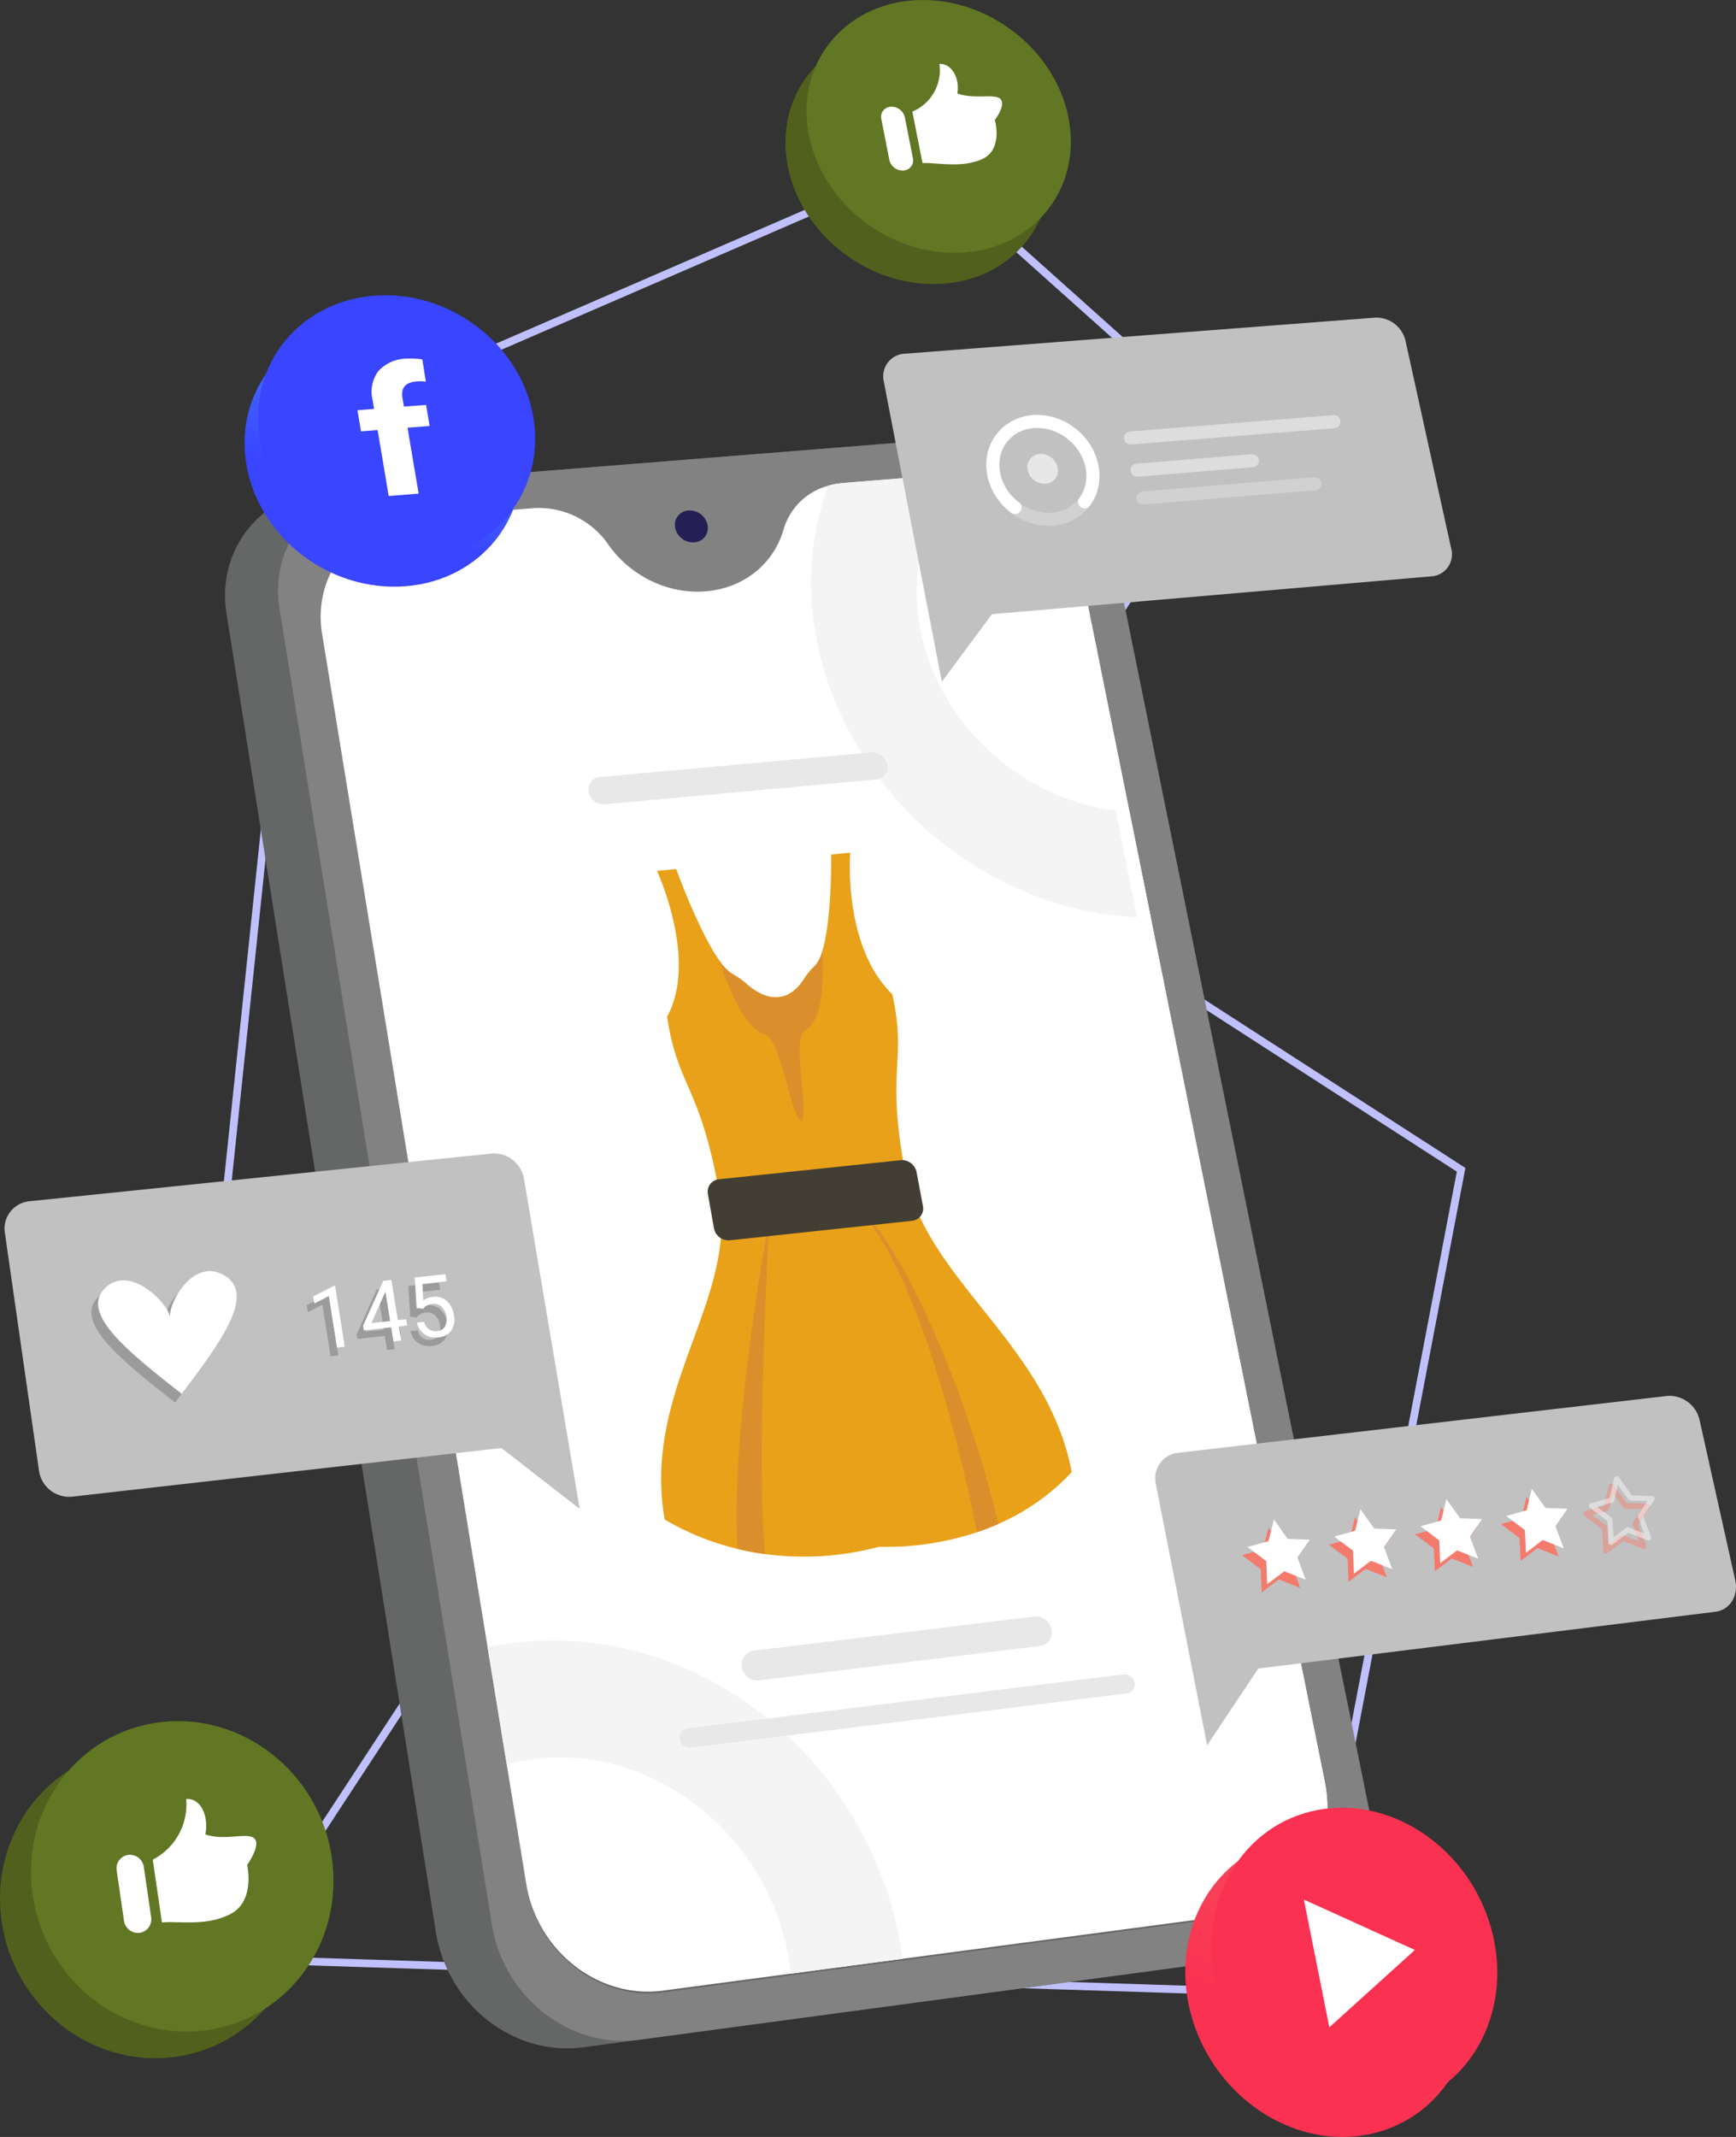 <?xml version="1.0" encoding="UTF-8"?>
<svg xmlns="http://www.w3.org/2000/svg" xmlns:xlink="http://www.w3.org/1999/xlink" width="342.984" height="422" viewBox="0 0 342.984 422">
  <rect x="0" y="0" width="342.984" height="422" fill="#333333" stroke="none"/>
  <defs>
    <style>.a,.l,.m,.o,.x{fill:none;}.a{stroke:#c0c0ff;stroke-miterlimit:10;stroke-width:1.53px;}.b{fill:#656666;}.c{fill:#828282;}.d,.n{fill:#fff;}.e{fill:#f4f4f4;}.f{fill:#241f54;}.g{fill:#e9a119;}.h{fill:#db8f2c;}.i{fill:#423e33;}.j{fill:#e8e8e8;}.k{fill:#c1c1c1;}.l,.m,.o,.x{stroke:#fff;stroke-linecap:round;stroke-linejoin:round;}.l,.m,.o{stroke-width:2.582px;}.m{opacity:0.25;}.n{opacity:0.61;}.o,.v,.x{opacity:0.45;}.p{fill:#9b9b9b;}.q{opacity:0.88;}.r{fill:url(#a);}.s{fill:url(#b);}.t{fill:url(#c);}.u{fill:url(#d);}.w{fill:url(#e);}.x{stroke-width:1.02px;}.y{fill:url(#f);}.z{fill:url(#g);}.aa{fill:url(#h);}.ab{fill:url(#i);}.ac{fill:#52601d;}.ad{fill:#617724;}</style>
    <linearGradient id="a" x1="6.075" y1="-23.442" x2="8.202" y2="-28.858" gradientUnits="objectBoundingBox">
      <stop offset="0" stop-color="#fb7060"></stop>
      <stop offset="1" stop-color="#ffff81"></stop>
    </linearGradient>
    <linearGradient id="b" x1="5.94" y1="-22.882" x2="8.07" y2="-28.292" xlink:href="#a"></linearGradient>
    <linearGradient id="c" x1="5.804" y1="-22.323" x2="7.937" y2="-27.727" xlink:href="#a"></linearGradient>
    <linearGradient id="d" x1="5.668" y1="-21.764" x2="7.804" y2="-27.163" xlink:href="#a"></linearGradient>
    <linearGradient id="e" x1="5.114" y1="-19.412" x2="7.075" y2="-24.358" xlink:href="#a"></linearGradient>
    <linearGradient id="f" x1="0.926" y1="-0.418" x2="0.414" y2="0.685" gradientUnits="objectBoundingBox">
      <stop offset="0.02" stop-color="#5ac4ff"></stop>
      <stop offset="1" stop-color="#3945ff"></stop>
    </linearGradient>
    <linearGradient id="g" x1="2.176" y1="-6.22" x2="2.678" y2="-5.26" xlink:href="#f"></linearGradient>
    <linearGradient id="h" x1="0.394" y1="0.691" x2="1.326" y2="-0.994" gradientUnits="objectBoundingBox">
      <stop offset="0" stop-color="#fb3151"></stop>
      <stop offset="1" stop-color="#ec8b77"></stop>
    </linearGradient>
    <linearGradient id="i" x1="1.461" y1="-3.737" x2="1.598" y2="-5.257" xlink:href="#h"></linearGradient>
  </defs>
  <g transform="translate(-82.636 -44.846)">
    <path class="a" d="M162.14,140.169,366.583,272.088l-31.067,162.63-210.834-6.743L321.363,128.006,260.17,73.283,138.515,125.963l-20.2,192.094" transform="translate(4.726 3.767)"></path>
    <g transform="translate(82.636 44.846)">
      <g transform="translate(44.458 86.135)">
        <path class="b" d="M260.372,121.679l-118.423,9.445c-12.894,1.028-21.776,12.036-19.773,24.65l41.367,260.4c2.288,14.4,15.37,24.645,29.141,22.794L318.94,422c13.107-1.761,21.416-14.514,18.628-28.4L287.062,141.965C284.61,129.752,272.686,120.7,260.372,121.679Z" transform="translate(-121.894 -120.814)"></path>
        <path class="c" d="M269.074,120.979l-118,9.411c-12.848,1.025-21.668,12.009-19.636,24.6L173.4,414.829c2.32,14.369,15.386,24.59,29.1,22.746l125.773-16.9c13.057-1.754,21.3-14.476,18.486-28.335L295.732,141.229C293.255,129.039,281.345,120,269.074,120.979ZM338,386.87c2.59,12.861-5.105,24.649-17.251,26.262L207.218,428.215c-12.7,1.687-24.81-7.775-26.982-21.066l-40.345-246.9c-1.916-11.722,6.253-21.963,18.191-22.931l23.349-1.892a16.7,16.7,0,0,1,14.843,6.936l.059.086c.111.162.226.324.343.485.021.031.042.055.063.086.137.187.28.373.426.553.29.367.593.727.906,1.07q.7.785,1.478,1.494a.182.182,0,0,1,.04.04q.245.221.486.426c.18.156.359.3.539.453a.531.531,0,0,1,.083.068c.159.121.311.242.469.362.373.28.759.554,1.149.81.193.135.39.257.591.379s.4.246.6.362.412.229.617.34a22.156,22.156,0,0,0,2.559,1.163c.2.075.4.149.6.219.465.164.938.307,1.419.438.224.061.446.118.668.169.159.035.324.075.481.1s.317.065.48.094c.142.031.283.057.428.076.23.04.465.074.7.1s.468.058.706.08c.2.02.4.036.6.051.324.02.652.031.985.035s.659,0,.994-.009l.022,0c.13,0,.265-.006.4-.017.188-.011.383-.022.575-.039s.384-.037.571-.059c.134-.011.266-.027.393-.049l.022,0c.328-.044.651-.093.966-.156s.634-.123.941-.2c.193-.049.379-.1.565-.149.222-.062.439-.123.653-.195s.431-.138.64-.214c.132-.044.259-.092.385-.145.147-.055.29-.111.43-.171s.287-.12.428-.18q.294-.129.584-.274c.417-.206.822-.422,1.212-.658.171-.1.336-.2.5-.31a17.045,17.045,0,0,0,2.049-1.545c.157-.142.316-.283.472-.429s.3-.3.447-.448.3-.3.433-.463c.283-.313.557-.639.815-.969.108-.143.212-.284.32-.427a.355.355,0,0,1,.055-.079c.118-.176.238-.345.356-.525.105-.157.211-.322.314-.489a.161.161,0,0,1,.024-.045,16.347,16.347,0,0,0,.886-1.681c.177-.382.34-.779.486-1.179.077-.2.146-.4.212-.6.009-.033.02-.06.031-.093.053-.174.108-.349.155-.523.01-.033.016-.06.026-.092a12.923,12.923,0,0,1,11.7-9.038l22.143-1.795c11.45-.927,22.547,7.5,24.84,18.885Z" transform="translate(-120.669 -120.907)"></path>
        <path class="d" d="M288.75,146.387l48.2,239.3c2.591,12.859-5.1,24.645-17.25,26.257L206.176,427.015c-12.7,1.686-24.808-7.774-26.98-21.064L138.858,159.088c-1.915-11.721,6.253-21.959,18.191-22.927L180.4,134.27a16.7,16.7,0,0,1,14.841,6.935l.059.086c.111.162.227.324.343.485.022.031.042.055.065.086.137.187.279.373.426.553.283.367.588.727.9,1.07a19.354,19.354,0,0,0,1.478,1.494.183.183,0,0,1,.04.04q.236.221.486.426c.176.156.354.307.539.453a.473.473,0,0,1,.083.068c.159.12.311.241.469.362.373.285.755.558,1.149.81.193.134.39.262.591.379s.4.245.6.362.408.233.617.34a22.543,22.543,0,0,0,2.559,1.163c.2.079.4.148.6.217.465.164.939.307,1.42.438.223.062.446.118.667.169.16.035.325.075.482.1s.317.07.48.094c.142.031.282.057.427.077.231.04.465.074.7.1s.467.057.706.079c.2.022.4.036.6.051.325.022.653.032.985.035s.659,0,.994-.009h.022c.13,0,.265-.007.4-.018.189-.01.383-.022.575-.037s.384-.037.571-.059c.134-.011.267-.028.393-.05h.021c.33-.044.651-.093.966-.156s.634-.123.941-.2c.193-.048.379-.1.565-.149.222-.061.439-.122.653-.194s.43-.138.64-.215c.133-.043.259-.091.385-.144.148-.051.289-.111.43-.171s.287-.12.428-.18q.292-.129.583-.274c.418-.206.822-.422,1.213-.658.165-.1.336-.2.5-.309a17.233,17.233,0,0,0,2.049-1.546c.163-.136.32-.283.472-.429s.3-.292.446-.448.3-.3.434-.462a12.338,12.338,0,0,0,.814-.969c.109-.143.212-.284.32-.427a.432.432,0,0,1,.055-.079q.187-.255.356-.525.166-.238.315-.489a.114.114,0,0,1,.024-.044,14.231,14.231,0,0,0,.884-1.682,12.145,12.145,0,0,0,.487-1.178c.076-.2.146-.4.211-.6.01-.033.022-.06.032-.093.053-.174.106-.349.155-.523.01-.033.016-.06.026-.093a12.585,12.585,0,0,1,8.775-8.5,14.372,14.372,0,0,1,2.919-.537l22.143-1.794c.371-.031.74-.05,1.109-.063A24.09,24.09,0,0,1,288.75,146.387Z" transform="translate(-119.684 -120.043)"></path>
        <path class="e" d="M172.961,331.361q-2.674.321-5.264.862l3.777,23.116a41.2,41.2,0,0,1,5.272-1c23.618-2.933,46.1,14.557,50.429,39.3q.27,1.542.433,3.073l22.121-2.938c-.137-1.017-.3-2.032-.481-3.054C242.524,353.418,208.591,327.082,172.961,331.361Z" transform="translate(-115.827 -93.091)"></path>
        <path class="e" d="M245.733,158.152c-2.294-11.894.98-22.929,7.955-30.712-.369.014-.737.033-1.109.063L230.437,129.3a14.371,14.371,0,0,0-2.919.537,56.079,56.079,0,0,0-2.335,30.093c5.888,31.36,34.924,55.173,66.079,55.186l-4.208-20.893C267.453,193.169,249.557,177.972,245.733,158.152Z" transform="translate(-108.351 -120.042)"></path>
        <g transform="translate(58.066 7.676)">
          <path class="d" d="M208.186,150.212c.214.008.426.007.642,0-.111.02-.228.035-.344.051h-.022c-.127.022-.26.039-.394.05-.187.022-.378.043-.572.059s-.386.027-.575.037c-.134.011-.268.018-.4.018l-.02,0c-.336.011-.667.018-1,.008s-.661-.014-.986-.034c-.2-.016-.4-.031-.6-.051-.238-.024-.471-.046-.706-.08s-.469-.062-.7-.1c-.145-.02-.287-.045-.428-.077-.162-.024-.322-.059-.48-.093s-.324-.07-.482-.1q-.333-.076-.668-.17c-.482-.13-.955-.273-1.421-.438-.2-.069-.4-.138-.6-.217a22.284,22.284,0,0,1-2.56-1.164c-.211-.105-.417-.222-.617-.34s-.4-.234-.6-.362-.4-.246-.592-.379c-.394-.251-.776-.525-1.149-.811-.157-.12-.31-.241-.468-.362a.6.6,0,0,0-.084-.068c-.185-.145-.364-.3-.539-.453q-.25-.206-.486-.426a.161.161,0,0,0-.04-.04,19.172,19.172,0,0,1-1.478-1.495c-.318-.343-.622-.7-.906-1.07-.146-.181-.289-.367-.426-.554-.021-.031-.042-.055-.065-.086-.116-.161-.232-.323-.342-.485-.023-.031-.037-.055-.059-.086a16.706,16.706,0,0,0-14.851-6.94l2.7-.219a16.7,16.7,0,0,1,14.843,6.936l.059.086c.111.162.227.324.343.485.021.031.042.055.063.086.137.187.28.373.426.553.284.367.589.727.906,1.07a18.965,18.965,0,0,0,1.478,1.494.183.183,0,0,1,.04.04c.157.147.319.29.486.426.176.156.354.308.539.453a.529.529,0,0,1,.083.068c.159.121.311.242.469.362.373.285.755.559,1.149.81.193.135.39.263.591.379s.4.246.6.362.408.234.617.34a22.156,22.156,0,0,0,2.559,1.163c.2.08.4.149.6.219.465.164.938.307,1.419.438.224.061.446.118.668.169.159.035.324.075.481.1s.318.07.48.094c.142.031.283.057.428.076.23.04.465.074.7.1s.468.058.706.08c.2.02.4.036.6.051C207.524,150.2,207.853,150.207,208.186,150.212Z" transform="translate(-173.168 -126.891)"></path>
          <path class="d" d="M274.449,146.64l48.209,239.332c2.59,12.861-5.105,24.649-17.251,26.262l-2.778.369c12.158-1.615,19.869-13.409,17.285-26.279L271.837,146.862c-2.286-11.389-13.387-19.824-24.847-18.894l2.618-.213C261.059,126.828,272.155,135.258,274.449,146.64Z" transform="translate(-163.39 -127.685)"></path>
        </g>
        <path class="f" d="M206.837,136.748a2.846,2.846,0,0,1-2.627,3.412,3.612,3.612,0,0,1-3.781-2.885,2.846,2.846,0,0,1,2.632-3.408A3.613,3.613,0,0,1,206.837,136.748Z" transform="translate(-111.498 -119.192)"></path>
        <g transform="translate(85.343 82.258)">
          <path class="g" d="M279.205,315.846A43.925,43.925,0,0,1,264.7,326.093c-1.425.626-2.837,1.17-4.231,1.641a56.74,56.74,0,0,1-19.348,2.872,57.677,57.677,0,0,1-22.534,1.431,54.054,54.054,0,0,1-5.429-1.016,52.254,52.254,0,0,1-14.388-5.809c-4.487-25.974,14.571-43.194,10.754-64.63-3.778-21.215-8.2-20.766-10.271-34.655,6.171-11.242-2-28.8-2-28.8l3.8-.357s4.375,12.172,8.5,18.011a8.941,8.941,0,0,0,2.729,2.786,14.728,14.728,0,0,1,2.778,1.974c1.488,1.284,3.786,2.78,6.232,2.528,1.643-.168,3.361-1.136,4.926-3.489a12.007,12.007,0,0,1,2.094-2.557c3.6-3.088,3.368-22.129,3.368-22.129l3.757-.352s-1.548,18.374,8.324,27.975c2.963,13.688-1.4,14.131,2.541,35.19C250.291,277.984,274.289,290.294,279.205,315.846Z" transform="translate(-197.255 -193.544)"></path>
          <g transform="translate(15.712 70.168)">
            <path class="h" d="M211.32,322.593c-1.473-23.711,6.067-63.97,6.341-65.414-.084,1.5-2.7,46.34-.912,66.43A54.053,54.053,0,0,1,211.32,322.593Z" transform="translate(-211.13 -255.283)"></path>
            <path class="h" d="M260.057,317.886c-1.425.626-2.837,1.17-4.231,1.641-2.435-12.27-10.843-50.532-23.519-64.022C240.247,261.318,253.7,290.611,260.057,317.886Z" transform="translate(-208.325 -255.505)"></path>
          </g>
          <path class="i" d="M246.508,259.127l-36.047,3.858a2.938,2.938,0,0,1-3.128-2.412l-1.186-6.683a2.47,2.47,0,0,1,2.165-2.96l35.957-3.77a2.938,2.938,0,0,1,3.105,2.388l1.245,6.626A2.432,2.432,0,0,1,246.508,259.127Z" transform="translate(-196.083 -186.444)"></path>
          <path class="h" d="M228.535,210.547c.337,9.316-.648,14.055-3.4,15.786-2.844,1.782.86,15.781-.794,18.057-2.409-1.858-3.862-16.093-7.248-17.253-3.283-1.132-5.945-5.523-8.978-14.605a8.941,8.941,0,0,0,2.729,2.786,14.727,14.727,0,0,1,2.778,1.974c1.488,1.284,3.786,2.78,6.232,2.528,2.446-.231,4.122-2.115,5.093-3.64a11.446,11.446,0,0,1,1.961-2.432A7.04,7.04,0,0,0,228.535,210.547Z" transform="translate(-195.816 -191.292)"></path>
        </g>
        <path class="j" d="M271.03,332.54l-55.619,6.809a3.1,3.1,0,0,1-3.338-2.591h0a2.733,2.733,0,0,1,2.307-3.275l55.554-6.743a3.109,3.109,0,0,1,3.312,2.56h0A2.654,2.654,0,0,1,271.03,332.54Z" transform="translate(-109.955 -93.646)"></path>
        <path class="j" d="M242.172,181.394,188.526,186.3a3.024,3.024,0,0,1-3.195-2.452h0a2.472,2.472,0,0,1,2.246-2.943l53.583-4.849a3.033,3.033,0,0,1,3.172,2.425h0A2.4,2.4,0,0,1,242.172,181.394Z" transform="translate(-113.497 -113.603)"></path>
        <path class="j" d="M289.672,340.555,203.379,351.3a2,2,0,0,1-2.156-1.677h0a1.783,1.783,0,0,1,1.5-2.128l86.227-10.675a2,2,0,0,1,2.132,1.648h0A1.7,1.7,0,0,1,289.672,340.555Z" transform="translate(-111.39 -92.31)"></path>
      </g>
      <g transform="translate(174.504 62.714)">
        <path class="k" d="M339.908,104.784l9.034,41.071a4.343,4.343,0,0,1-3.884,5.467l-86.851,7.472-9.9,13.339-11.484-59.354a4.46,4.46,0,0,1,4.141-5.417l92.922-7.123A5.919,5.919,0,0,1,339.908,104.784Z" transform="translate(-236.729 -100.225)"></path>
        <g transform="translate(21.646 20.518)">
          <path class="l" d="M260.237,135.354c-4.554-3.462-5.761-9.567-2.709-13.626s9.173-4.532,13.7-1.1,5.768,9.518,2.748,13.588" transform="translate(-255.843 -118.343)"></path>
          <path class="m" d="M273.465,132.364c-3.028,4.084-9.186,4.6-13.742,1.132" transform="translate(-255.329 -116.486)"></path>
          <path class="n" d="M267.862,126.707a2.594,2.594,0,0,1-2.375,3.183,3.442,3.442,0,0,1-3.559-2.7,2.6,2.6,0,0,1,2.379-3.18A3.444,3.444,0,0,1,267.862,126.707Z" transform="translate(-255.045 -117.594)"></path>
          <line class="o" y1="3.225" x2="40.198" transform="translate(27.204 0.039)"></line>
          <line class="o" y1="1.852" x2="22.759" transform="translate(28.506 7.758)"></line>
          <line class="m" y1="2.8" x2="33.988" transform="translate(29.636 12.316)"></line>
        </g>
      </g>
      <g transform="translate(0.9 227.777)">
        <path class="k" d="M83.489,261.638l6.747,47a6.015,6.015,0,0,0,6.563,5.122l84.788-9.609,15.469,12.006-11.006-65.2a6,6,0,0,0-6.407-4.949l-91.3,9.416A5.422,5.422,0,0,0,83.489,261.638Z" transform="translate(-83.431 -245.981)"></path>
        <g transform="translate(17.157 24.939)">
          <path class="p" d="M115.117,292.266c-10.979-8.584-20.06-15.98-15.186-20.872,4.856-4.871,12.482,2.9,12.909,5.736-.427-2.837,4.65-11.952,10.758-8.259S123.169,281.611,115.117,292.266Z" transform="translate(-98.581 -268.003)"></path>
          <g transform="translate(42.547 0.587)">
            <path class="p" d="M142.381,282.611l-1.524.168L139.245,272.6l-2.874,1.459-.219-1.385,4.077-2.105.237-.025Z" transform="translate(-136.152 -268.254)"></path>
            <path class="p" d="M151.73,277.488l1.647-.179.2,1.245-1.648.18.451,2.788-1.519.166-.45-2.789-5.415.59-.144-.9,3.99-8.882,1.6-.172Zm-5.215.567,3.7-.4-.946-5.877-.126.348Z" transform="translate(-134.999 -268.387)"></path>
            <path class="p" d="M154.247,275.2l-.367-6.028,6.056-.651.23,1.4-4.782.514.172,3.3a3.649,3.649,0,0,1,1.892-.73,3.439,3.439,0,0,1,2.743.8,4.554,4.554,0,0,1,1.429,2.819,4.012,4.012,0,0,1-.508,3.026,3.407,3.407,0,0,1-2.589,1.369,3.911,3.911,0,0,1-2.709-.6,3.8,3.8,0,0,1-1.528-2.316l1.425-.155a2.62,2.62,0,0,0,.977,1.473,2.347,2.347,0,0,0,1.632.354,1.921,1.921,0,0,0,1.53-.9,3.492,3.492,0,0,0-.692-3.924,2.313,2.313,0,0,0-1.838-.54,2.363,2.363,0,0,0-1.474.6l-.344.373Z" transform="translate(-133.804 -268.521)"></path>
          </g>
        </g>
        <g transform="translate(18.475 23.241)">
          <path class="d" d="M116.273,290.74c-10.972-8.577-20.05-15.968-15.181-20.853,4.849-4.865,12.472,2.9,12.9,5.732-.428-2.833,4.641-11.938,10.747-8.248S124.315,280.1,116.273,290.74Z" transform="translate(-99.745 -266.504)"></path>
          <g transform="translate(42.511 0.599)">
            <path class="d" d="M143.51,281.1l-1.523.166L140.374,271.1l-2.872,1.456-.219-1.384,4.072-2.1.237-.025Z" transform="translate(-137.284 -266.767)"></path>
            <path class="d" d="M152.85,275.988l1.645-.179.2,1.243-1.645.179.451,2.786-1.517.165-.45-2.786-5.411.588-.144-.9,3.983-8.872,1.6-.172Zm-5.21.565,3.7-.4-.948-5.872-.126.348Z" transform="translate(-136.132 -266.899)"></path>
            <path class="d" d="M155.364,273.7,155,267.681l6.052-.648.23,1.4-4.778.514.173,3.294a3.646,3.646,0,0,1,1.889-.729,3.441,3.441,0,0,1,2.742.8,4.551,4.551,0,0,1,1.429,2.816,4,4,0,0,1-.507,3.021,3.4,3.4,0,0,1-2.585,1.368,3.9,3.9,0,0,1-2.707-.6,3.8,3.8,0,0,1-1.528-2.314l1.423-.155a2.615,2.615,0,0,0,.977,1.472,2.347,2.347,0,0,0,1.63.354,1.916,1.916,0,0,0,1.528-.9,3.487,3.487,0,0,0-.691-3.919,2.313,2.313,0,0,0-1.837-.54,2.363,2.363,0,0,0-1.473.6l-.344.371Z" transform="translate(-134.938 -267.033)"></path>
          </g>
        </g>
      </g>
      <g transform="translate(228.261 275.624)">
        <path class="k" d="M391.746,293.126l7.029,31.569c.683,3.068-1.084,5.845-3.949,6.2l-90.287,11.211L294.43,357.271l-10.118-51.551a5.039,5.039,0,0,1,4.24-6.2l96.837-11.253A6.112,6.112,0,0,1,391.746,293.126Z" transform="translate(-284.199 -288.232)"></path>
        <g class="q" transform="translate(17.136 17.404)">
          <g transform="translate(0 8.646)">
            <path class="r" d="M307.263,315.064l-2.709-3.829-1.094,4.277-4.129,1.154,3.71,2.8.16,4.562,3.391-2.568,4.228,1.658-1.621-4.382,2.44-3.522Z" transform="translate(-299.33 -311.235)"></path>
          </g>
          <g transform="translate(17.152 6.607)">
            <path class="s" d="M322.357,313.251l-2.711-3.816-1.069,4.261-4.1,1.148,3.7,2.79.18,4.545,3.36-2.557,4.212,1.653-1.632-4.367,2.41-3.508Z" transform="translate(-314.476 -309.435)"></path>
          </g>
          <g transform="translate(34.199 4.581)">
            <path class="t" d="M337.359,311.449l-2.714-3.8-1.043,4.246-4.073,1.143,3.695,2.781.2,4.529,3.33-2.547,4.2,1.648-1.643-4.351,2.381-3.495Z" transform="translate(-329.529 -307.646)"></path>
          </g>
          <g transform="translate(51.142 2.567)">
            <path class="u" d="M352.269,309.657l-2.716-3.79-1.018,4.23-4.045,1.137,3.687,2.772.219,4.512,3.3-2.537,4.18,1.644-1.653-4.336,2.352-3.482Z" transform="translate(-344.49 -305.868)"></path>
          </g>
          <g class="v" transform="translate(67.436)">
            <path class="w" d="M370.9,316.451a.542.542,0,0,1-.262-.035l-3.889-1.53-3.052,2.359a.512.512,0,0,1-.57.024.654.654,0,0,1-.332-.529l-.222-4.2-3.435-2.58a.648.648,0,0,1-.258-.564.482.482,0,0,1,.347-.435l3.75-1.057.929-3.934a.47.47,0,0,1,.407-.369.579.579,0,0,1,.544.258l2.537,3.524,4,.143a.621.621,0,0,1,.51.333.576.576,0,0,1-.008.595l-2.166,3.238,1.554,4.034a.556.556,0,0,1-.092.579A.472.472,0,0,1,370.9,316.451Zm-4.411-2.77a.528.528,0,0,1,.262.035l3.1,1.219-1.238-3.214a.567.567,0,0,1,.044-.518l1.728-2.58-3.186-.113a.605.605,0,0,1-.465-.262l-2.021-2.81-.74,3.136a.471.471,0,0,1-.333.356l-2.986.843,2.735,2.054a.656.656,0,0,1,.262.482l.178,3.343,2.43-1.878A.474.474,0,0,1,366.489,313.681Z" transform="translate(-358.879 -303.6)"></path>
          </g>
        </g>
        <g transform="translate(18.219 16.394)">
          <path class="d" d="M308.213,313.647l-2.708-3.825-1.092,4.273-4.126,1.151,3.708,2.8.161,4.557,3.388-2.564,4.225,1.657-1.621-4.378,2.437-3.518Z" transform="translate(-300.287 -301.766)"></path>
          <path class="d" d="M323.3,311.839l-2.71-3.812-1.067,4.257-4.1,1.146,3.7,2.788.181,4.54,3.357-2.554,4.209,1.652-1.632-4.363,2.408-3.5Z" transform="translate(-298.282 -302.003)"></path>
          <path class="d" d="M338.285,310.043l-2.713-3.8-1.041,4.241-4.069,1.141,3.693,2.779.2,4.524,3.327-2.544,4.193,1.648-1.643-4.347,2.378-3.491Z" transform="translate(-296.29 -302.24)"></path>
          <path class="d" d="M353.184,308.257l-2.715-3.787-1.016,4.226-4.042,1.135,3.685,2.77.221,4.508,3.3-2.534,4.178,1.643-1.653-4.332,2.349-3.478Z" transform="translate(-294.31 -302.475)"></path>
          <path class="x" d="M372.272,306.635l-4.28-.153-2.717-3.774-.991,4.21-4.014,1.13,3.677,2.762.24,4.492,3.267-2.523,4.162,1.638-1.664-4.317Z" transform="translate(-292.342 -302.708)"></path>
        </g>
      </g>
      <g transform="translate(48.314 58.303)">
        <path class="y" d="M179.658,124.79c2.532,14.409-7.479,27.164-22.445,28.4-15.045,1.241-29.223-9.632-31.581-24.194-2.341-14.456,7.886-26.985,22.757-28.075C163.183,99.836,177.144,110.483,179.658,124.79Z" transform="translate(-125.298 -95.732)"></path>
        <path class="z" d="M182.021,120.276c2.531,14.41-7.479,27.165-22.445,28.4-15.045,1.241-29.224-9.633-31.581-24.194-2.341-14.457,7.885-26.986,22.757-28.076C165.546,95.322,179.507,105.969,182.021,120.276Z" transform="translate(-124.985 -96.33)"></path>
        <g transform="translate(22.312 12.491)">
          <path class="d" d="M151.169,134.52l-2.187-13.029-3.284.256-.7-4.178,3.281-.254-.3-1.809a6.737,6.737,0,0,1,1.195-5.708,7.727,7.727,0,0,1,5.6-2.416,14.658,14.658,0,0,1,3.044.165l.689,4.388a7.938,7.938,0,0,0-1.815-.041q-3.307.253-2.8,3.255l.289,1.709,4.368-.336.71,4.166-4.371.341,2.2,13.013Z" transform="translate(-145.001 -107.36)"></path>
        </g>
      </g>
      <g transform="translate(234.17 356.983)">
        <path class="aa" d="M345.023,389.077c4.4,16.115-4.191,31.756-19.3,34.84-15.192,3.1-31.027-7.7-35.261-24.014-4.2-16.193,4.654-31.59,19.679-34.488C325.083,362.533,340.654,373.084,345.023,389.077Z" transform="translate(-289.416 -359.43)"></path>
        <path class="ab" d="M349.772,386.061c3.4,16.356-6.145,31.437-21.415,33.582-15.355,2.156-30.492-9.6-33.712-26.145-3.195-16.422,6.6-31.242,21.771-33.207C331.509,358.338,346.4,369.83,349.772,386.061Z" transform="translate(-288.804 -360.075)"></path>
        <path class="d" d="M310.111,376.088l5.03,25.229,16.9-15.272Z" transform="translate(-286.675 -357.954)"></path>
      </g>
      <g transform="translate(0 339.877)">
        <g transform="translate(0 5.259)">
          <path class="ac" d="M142.045,376.309c2.592,16.767-8.5,32.2-24.878,34.364-16.47,2.175-31.837-9.909-34.219-26.879-2.365-16.836,8.981-31.994,25.244-33.968C124.361,347.864,139.473,359.672,142.045,376.309Z" transform="translate(-82.636 -349.614)"></path>
        </g>
        <g transform="translate(6.116)">
          <path class="ad" d="M147.446,371.665c2.592,16.767-8.5,32.2-24.877,34.365-16.47,2.174-31.838-9.909-34.221-26.88-2.365-16.835,8.983-31.994,25.244-33.968C129.762,343.22,144.875,355.03,147.446,371.665Z" transform="translate(-88.037 -344.97)"></path>
        </g>
        <g transform="translate(23.03 15.385)">
          <path class="d" d="M107.52,383.7h0a2.81,2.81,0,0,1-3.089-2.426L103,371.389a2.684,2.684,0,0,1,2.283-3.092h0a2.805,2.805,0,0,1,3.079,2.414l1.44,9.877A2.7,2.7,0,0,1,107.52,383.7Z" transform="translate(-102.972 -357.267)"></path>
          <path class="d" d="M111.1,382.939l-1.815-12.414a12.256,12.256,0,0,0,6.61-11.958c2.957-.257,4.481,3.509,3.784,6.971,3.7,1.371,8.617-.567,9.765.9s-1.511,5.115-1.511,5.115,1.63,7.019-3.131,9.625S114.323,382.6,111.1,382.939Z" transform="translate(-102.135 -358.555)"></path>
        </g>
      </g>
      <g transform="translate(155.181)">
        <g transform="translate(0 6.175)">
          <path class="ac" d="M271.39,73.338c2.821,13.729-6.34,25.769-20.542,26.81-14.273,1.045-28.071-9.418-30.735-23.284-2.645-13.77,6.72-25.6,20.837-26.509C255,49.451,268.589,59.7,271.39,73.338Z" transform="translate(-219.666 -50.299)"></path>
        </g>
        <g transform="translate(4.162)">
          <path class="ad" d="M275.066,67.885c2.82,13.729-6.341,25.769-20.542,26.81-14.275,1.045-28.072-9.418-30.736-23.284-2.645-13.77,6.72-25.6,20.837-26.509C258.672,44,272.265,54.251,275.066,67.885Z" transform="translate(-223.341 -44.846)"></path>
        </g>
        <g transform="translate(18.897 12.617)">
          <path class="d" d="M240.756,76.057h0a2.7,2.7,0,0,1-2.776-2.1l-1.585-8.087a1.988,1.988,0,0,1,1.884-2.411h0a2.7,2.7,0,0,1,2.768,2.093l1.592,8.08A2,2,0,0,1,240.756,76.057Z" transform="translate(-236.353 -54.999)"></path>
          <path class="d" d="M243.813,75.574l-2.006-10.156a8.9,8.9,0,0,0,5.357-9.429c2.572-.082,4.028,3.044,3.538,5.828,3.276,1.274,7.5-.089,8.55,1.154s-1.145,4.09-1.145,4.09,1.657,5.771-2.408,7.68S246.61,75.438,243.813,75.574Z" transform="translate(-235.631 -55.988)"></path>
        </g>
      </g>
    </g>
  </g>
</svg>
